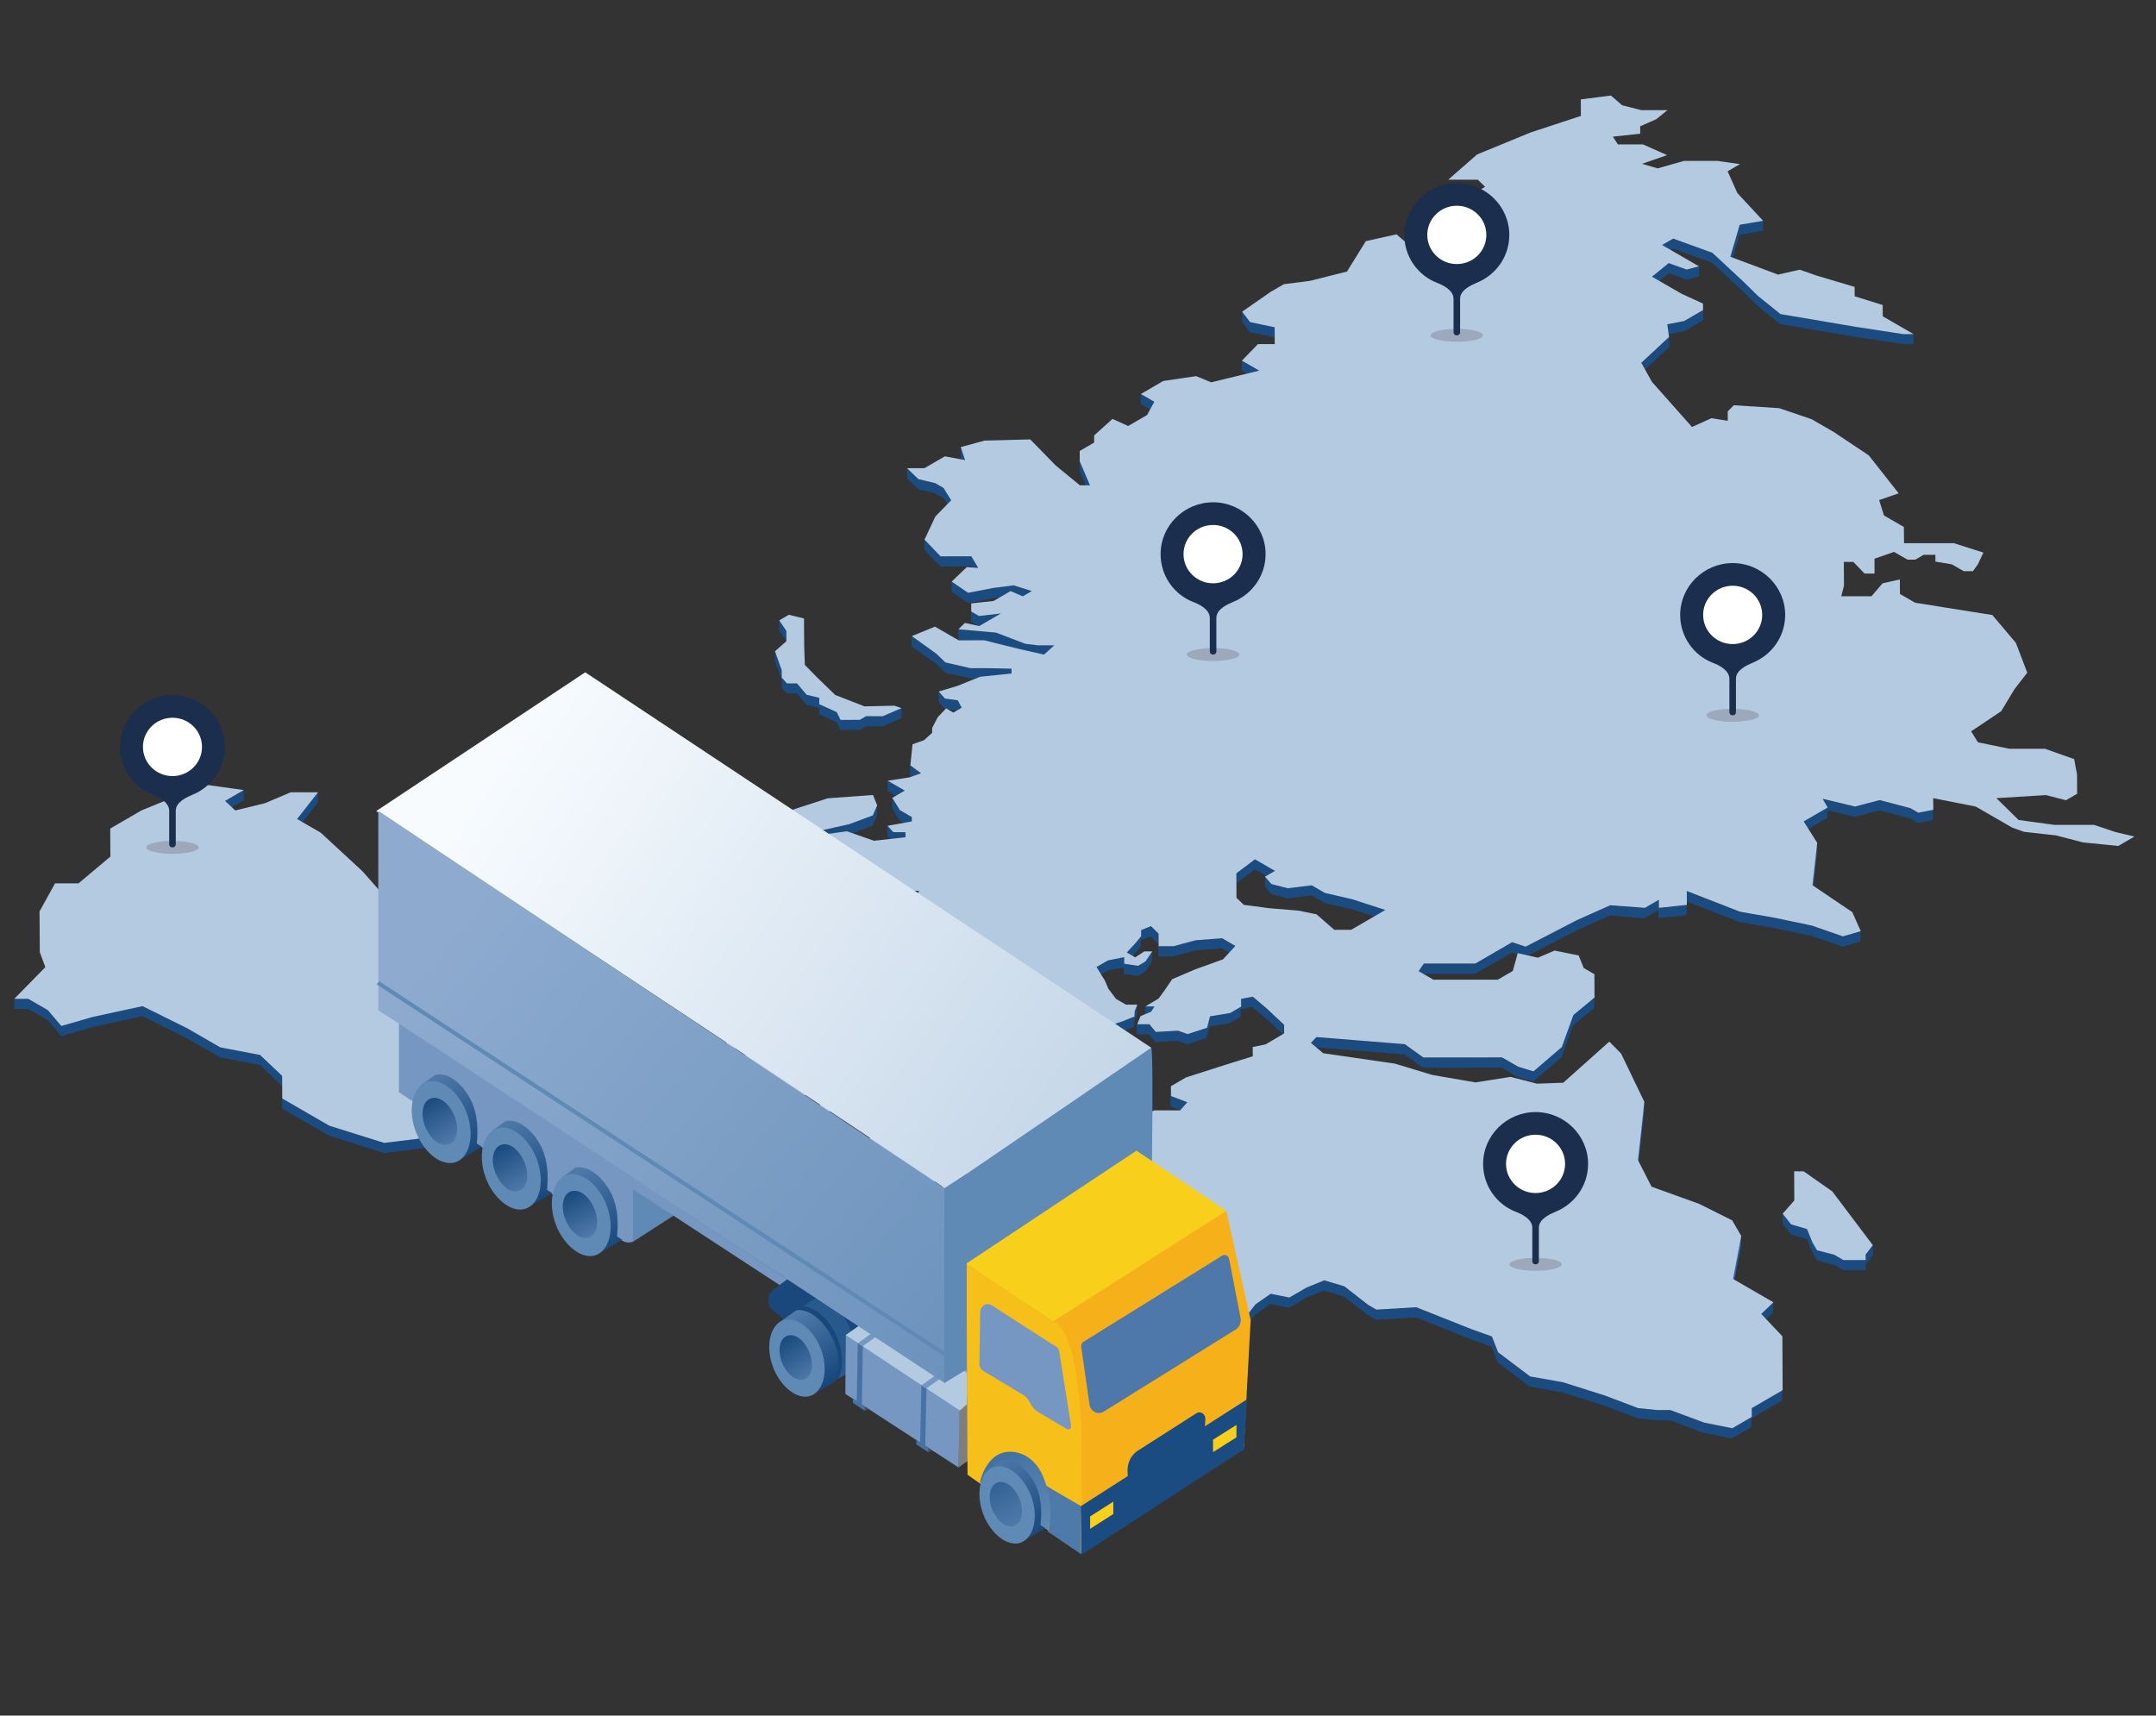 <?xml version="1.0" encoding="UTF-8"?> <!-- Generator: Adobe Illustrator 25.2.3, SVG Export Plug-In . SVG Version: 6.00 Build 0) --> <svg xmlns="http://www.w3.org/2000/svg" xmlns:xlink="http://www.w3.org/1999/xlink" id="Слой_1" x="0px" y="0px" viewBox="0 0 538.89 428.86" style="enable-background:new 0 0 538.89 428.86;" xml:space="preserve"><rect x="0" y="0" width="538.89" height="428.86" fill="#333333" stroke="none"/> <style type="text/css"> .st0{fill:#1B4C81;} .st1{fill:#2863AD;} .st2{fill:#B4CAE1;} .st3{fill:#A1B2CB;} .st4{fill:#DFEAF8;} .st5{fill:#CFDDF3;} .st6{fill:#FFFFFF;} .st7{fill:#F0F5F9;} .st8{fill:#2F4D9C;} .st9{fill:#B5CCE3;} .st10{opacity:0.75;fill:url(#SVGID_1_);} .st11{fill:#8EADD1;} .st12{fill:#DCE8F5;} .st13{opacity:0.2;fill:#628FCB;} .st14{fill:#628AB8;} .st15{fill:#FFBF3C;} .st16{fill:url(#SVGID_2_);} .st17{fill:url(#SVGID_3_);} .st18{fill:url(#SVGID_4_);} .st19{fill:url(#SVGID_5_);} .st20{fill:#517CAE;} .st21{fill:#9CA9BC;} .st22{fill:#1B2E4E;} .st23{fill:#EAEDF8;} .st24{fill:url(#SVGID_6_);} .st25{fill:url(#SVGID_7_);} .st26{fill:#608AB6;} .st27{fill:url(#SVGID_8_);} .st28{fill:url(#SVGID_9_);} .st29{fill:url(#SVGID_10_);} .st30{fill:url(#SVGID_11_);} .st31{fill:url(#SVGID_12_);} .st32{fill:url(#SVGID_13_);} .st33{fill:url(#SVGID_14_);} .st34{fill:url(#SVGID_15_);} .st35{fill:url(#SVGID_16_);} .st36{fill:url(#SVGID_17_);} .st37{fill:url(#SVGID_18_);} .st38{fill:url(#SVGID_19_);} .st39{fill:#F8D04A;} .st40{fill:#B8C9E1;} .st41{opacity:0.5;fill:#FFFFFF;} .st42{opacity:0.5;fill:#B8C9E1;} .st43{fill-rule:evenodd;clip-rule:evenodd;fill:#608AB6;} .st44{fill-rule:evenodd;clip-rule:evenodd;fill:#7697C1;} .st45{fill:url(#SVGID_20_);} .st46{fill-rule:evenodd;clip-rule:evenodd;fill:url(#SVGID_21_);} .st47{fill:url(#SVGID_22_);} .st48{fill-rule:evenodd;clip-rule:evenodd;fill:url(#SVGID_23_);} .st49{fill:url(#SVGID_24_);} .st50{fill-rule:evenodd;clip-rule:evenodd;fill:url(#SVGID_25_);} .st51{fill-rule:evenodd;clip-rule:evenodd;fill:#727272;} .st52{fill:none;stroke:#6F6F6E;stroke-width:0.134;stroke-miterlimit:10;} .st53{fill-rule:evenodd;clip-rule:evenodd;fill:#1A487D;} .st54{fill-rule:evenodd;clip-rule:evenodd;fill:#18477C;} .st55{fill:#27598D;} .st56{fill:url(#SVGID_26_);} .st57{fill-rule:evenodd;clip-rule:evenodd;fill:url(#SVGID_27_);} .st58{fill:#626262;} .st59{fill:#575757;} .st60{fill-rule:evenodd;clip-rule:evenodd;fill:#C4C4C3;} .st61{fill-rule:evenodd;clip-rule:evenodd;fill:#7E7E7E;} .st62{fill-rule:evenodd;clip-rule:evenodd;fill:#A3A2A2;} .st63{fill-rule:evenodd;clip-rule:evenodd;fill:#878888;} .st64{fill-rule:evenodd;clip-rule:evenodd;fill:#9A9999;} .st65{fill-rule:evenodd;clip-rule:evenodd;fill:#4673A4;} .st66{fill-rule:evenodd;clip-rule:evenodd;fill:#B4CAE1;} .st67{fill-rule:evenodd;clip-rule:evenodd;fill:#F6BF19;} .st68{fill-rule:evenodd;clip-rule:evenodd;fill:#F6B11A;} .st69{fill-rule:evenodd;clip-rule:evenodd;fill:#4D78A9;} .st70{fill-rule:evenodd;clip-rule:evenodd;fill:#1B4C81;} .st71{fill-rule:evenodd;clip-rule:evenodd;fill:#F8D01B;} .st72{fill-rule:evenodd;clip-rule:evenodd;fill:#4D7AA9;} .st73{fill-rule:evenodd;clip-rule:evenodd;fill:url(#SVGID_28_);} .st74{fill:url(#SVGID_29_);} .st75{fill-rule:evenodd;clip-rule:evenodd;fill:url(#SVGID_30_);} .st76{fill-rule:evenodd;clip-rule:evenodd;fill:#4F4E4D;} .st77{fill-rule:evenodd;clip-rule:evenodd;fill:url(#SVGID_31_);} .st78{fill-rule:evenodd;clip-rule:evenodd;fill:url(#SVGID_32_);} .st79{opacity:0.61;} .st80{fill:#114F9F;} .st81{fill:#6BA1D6;} .st82{opacity:0.4;fill:#FFFFFF;} .st83{fill:#E72779;} .st84{fill:#CB1149;} .st85{fill:url(#SVGID_33_);} .st86{fill-rule:evenodd;clip-rule:evenodd;fill:url(#SVGID_34_);} .st87{fill:url(#SVGID_35_);} .st88{fill-rule:evenodd;clip-rule:evenodd;fill:url(#SVGID_36_);} .st89{fill:url(#SVGID_37_);} .st90{fill-rule:evenodd;clip-rule:evenodd;fill:url(#SVGID_38_);} .st91{fill:url(#SVGID_39_);} .st92{fill-rule:evenodd;clip-rule:evenodd;fill:url(#SVGID_40_);} .st93{fill-rule:evenodd;clip-rule:evenodd;fill:url(#SVGID_41_);} .st94{fill:url(#SVGID_42_);} .st95{fill-rule:evenodd;clip-rule:evenodd;fill:url(#SVGID_43_);} .st96{fill-rule:evenodd;clip-rule:evenodd;fill:url(#SVGID_44_);} .st97{fill-rule:evenodd;clip-rule:evenodd;fill:url(#SVGID_45_);} </style> <g> <polygon class="st0" points="60.94,197.49 56.25,200.21 56.25,202.73 60.93,200.01 "></polygon> <polygon class="st0" points="79.49,198.06 74.26,204.74 74.26,207.25 79.48,200.57 "></polygon> <polygon class="st0" points="3.56,252.2 7.06,252.2 11.97,255.03 15.32,258.99 23.12,256.73 35.63,254.02 46.79,259.56 55.03,264.32 65,266.24 70.51,271.46 70.54,277.12 82.31,283.91 96.01,288.22 108.9,286.62 108.9,284.11 96.02,285.7 82.31,281.4 70.55,274.6 70.52,268.94 65.01,263.72 55.04,261.81 46.8,257.05 35.63,251.51 23.13,254.22 15.33,256.48 11.97,252.52 7.07,249.69 3.57,249.69 "></polygon> <polygon class="st2" points="11.33,241.76 3.57,249.69 7.07,249.69 11.97,252.52 15.33,256.48 23.13,254.22 35.63,251.51 46.8,257.05 55.04,261.81 65.01,263.72 70.52,268.94 70.55,274.6 82.31,281.4 96.02,285.7 108.9,284.11 103.39,274.83 100.99,267.35 107.42,262.03 106.99,254.34 118.05,242.44 107.69,240.52 102.1,230.81 90.56,217.75 80.14,208.13 74.26,204.74 79.49,198.06 72.65,198.06 66.22,200.78 58.8,202.59 56.25,200.21 60.94,197.49 51.14,196.13 35.34,202.59 27.55,207.12 27.59,214.13 19.62,220.82 13.76,220.81 9.88,227.84 9.95,238.03 "></polygon> <g> <polygon class="st0" points="359.52,57.05 356.3,55.18 356.29,57.7 359.52,59.56 "></polygon> <polygon class="st0" points="415.42,63.76 418.2,62.15 428.01,65.71 435.73,72.91 439.38,76.48 445,81.01 463.6,84.17 475.77,86.03 478.28,86.02 478.29,83.51 475.77,83.51 463.6,81.65 445.01,78.5 439.38,73.96 435.74,70.4 428.01,63.2 418.21,59.63 415.43,61.25 "></polygon> <polygon class="st0" points="432.49,64.17 432.48,66.68 434.82,58.67 440.67,57.7 440.68,55.18 434.83,56.16 "></polygon> <polygon class="st0" points="421.61,69.92 424.67,69.11 424.68,66.59 421.62,67.4 417.14,65.78 412.96,69.18 412.95,71.7 417.13,68.3 "></polygon> <polygon class="st0" points="425.72,80.03 425.73,77.52 420.99,80.27 416.79,81.08 416.79,83.6 420.98,82.78 "></polygon> <polygon class="st0" points="318.58,84.32 318.6,88.53 318.61,86.02 318.59,81.81 312.43,80.52 310.46,77.92 310.46,80.44 312.42,83.03 "></polygon> <polygon class="st0" points="410.28,93.23 417.22,86.75 417.23,84.24 410.29,90.71 "></polygon> <polygon class="st0" points="314.73,92.65 310.4,90.15 310.39,92.67 314.72,95.17 "></polygon> <polygon class="st0" points="288.51,100.43 285.15,98.49 285.14,101 288.5,102.94 "></polygon> <polygon class="st1" points="431.88,105.37 431.88,107.72 431.89,105.2 431.89,102.85 "></polygon> <polygon class="st1" points="273.48,110.62 273.47,108.84 273.46,111.36 273.47,113.14 "></polygon> <polygon class="st0" points="241.21,115.01 240.14,111.77 240.13,114.28 241.2,117.53 "></polygon> <polygon class="st0" points="233.73,123.29 235.83,124.5 237.74,127.58 237.75,125.06 235.83,121.98 233.74,120.77 229.56,119.79 226.71,117.04 226.7,119.55 229.55,122.31 "></polygon> <polygon class="st0" points="272.42,123.82 272.43,121.3 269.87,115.32 269.85,112.73 269.85,115.24 269.86,117.83 "></polygon> <polygon class="st0" points="231.07,134.9 231.06,137.42 235.07,141.6 242.76,141.59 244.49,144.51 244.49,142 242.77,139.08 235.08,139.08 "></polygon> <polygon class="st0" points="237.86,145.4 237.86,147.91 241.96,150.72 248.22,149.52 253.34,148.85 257.89,150.28 257.9,147.76 253.35,146.34 248.23,147 241.97,148.21 "></polygon> <polygon class="st0" points="242.73,153.36 242.73,155.4 244.69,156.53 250.15,155.88 250.16,153.37 244.69,154.01 242.74,152.88 242.74,150.84 "></polygon> <polygon class="st0" points="196.55,162.79 196.56,160.28 196.55,157.71 194.77,155.08 194.76,157.59 196.54,160.22 "></polygon> <polygon class="st0" points="248.95,158.16 239.54,157.33 239.54,159.85 248.94,160.67 256.27,163.47 259.4,163.86 263.47,163.86 263.48,161.34 259.41,161.34 256.27,160.96 "></polygon> <polygon class="st0" points="247.09,169.57 252.79,169.69 252.79,170.89 252.8,168.38 252.79,167.17 247.1,167.06 242.55,167.06 236.28,165.63 234.07,163.48 227.88,159.04 227.87,161.55 234.07,166 236.27,168.15 242.54,169.57 "></polygon> <polygon class="st0" points="195.4,171.9 196.69,173.35 199.2,173.35 201.61,176.19 204.76,176.94 204.78,178.55 209.14,180.54 210.09,182.47 214.9,182.46 216.46,181.55 220.62,181.56 225.34,179.52 225.34,177.01 220.63,179.04 216.47,179.03 214.9,179.95 210.09,179.96 209.14,178.02 204.78,176.03 204.77,174.43 201.62,173.68 199.21,170.84 196.7,170.84 195.4,169.39 195.39,167.52 193.71,162.8 193.7,165.31 195.39,170.03 "></polygon> <polygon class="st0" points="234.6,172.88 234.59,175.4 236.13,177.16 239.35,177.6 240.32,179.47 240.33,176.95 239.36,175.09 236.14,174.64 "></polygon> <polygon class="st1" points="232.95,185.74 232.96,183.22 232.95,182.01 232.94,184.52 "></polygon> <polygon class="st0" points="227.49,193.87 230.15,195.84 230.16,193.33 227.5,191.36 "></polygon> <polygon class="st0" points="221.83,195.2 221.82,197.72 222.97,198.38 226.1,200.19 226.11,197.67 222.97,195.86 "></polygon> <polygon class="st0" points="477.42,202.07 469.72,200.05 463.59,201.67 455.48,199.72 455.47,202.24 455.97,202.36 450.75,205.39 450.75,207.91 456.73,204.43 456.74,202.54 463.59,204.19 469.72,202.57 477.41,204.58 479.39,205.73 483.15,204.99 483.16,202.48 479.39,203.21 "></polygon> <polygon class="st0" points="222.98,199.49 222.97,202 224.89,205.09 227.85,206.79 227.85,207.88 227.86,205.37 227.85,204.28 224.9,202.57 "></polygon> <polygon class="st0" points="218.07,206.4 219.19,203.88 219.19,201.36 218.08,203.89 212.21,206.08 204.53,207.79 204.52,210.3 212.2,208.6 "></polygon> <polygon class="st0" points="221.79,208.98 223.22,210.58 226.25,210.58 226.26,211.85 226.27,209.33 226.26,208.07 223.23,208.06 221.8,206.47 "></polygon> <polygon class="st0" points="318.67,220.22 318.68,217.7 313.67,214.8 309.03,218.3 309.02,220.81 313.66,217.32 "></polygon> <polygon class="st1" points="452.95,221.33 452.94,223.85 454.13,213.25 454.14,210.74 "></polygon> <polygon class="st0" points="316.18,219.15 316.18,221.67 317.77,223.5 321.86,224.56 327.87,223.83 331.18,225.74 337.99,227.31 346.26,229.99 346.26,227.47 338,224.8 331.19,223.23 327.88,221.32 321.87,222.04 317.78,220.99 "></polygon> <polygon class="st0" points="175.02,228.28 178.45,230.97 182.56,235.43 183.15,239.72 183.16,237.2 182.57,232.91 178.46,228.46 175.02,225.76 174.99,221.09 173.46,217.13 173.45,219.65 174.98,223.61 "></polygon> <polygon class="st0" points="230.74,227.52 227.88,225.87 227.87,228.39 230.74,230.04 "></polygon> <polygon class="st0" points="215.85,232.95 219.25,230.98 220.94,227.79 226.34,225.2 229.66,225.21 229.67,222.69 226.34,222.68 220.94,225.27 219.25,228.46 215.86,230.43 213.19,230.43 207.88,228.34 203.5,225.82 202.34,222.52 200.8,219.61 197.11,219.61 194.55,222.19 194.55,224.71 197.1,222.12 200.79,222.12 202.33,225.03 203.49,228.33 207.87,230.86 213.18,232.95 "></polygon> <polygon class="st0" points="443.62,229.51 434.82,227.97 421.52,222.79 421.51,225.31 434.81,230.48 443.62,232.02 452.85,233.96 460.55,236.64 465.01,235.34 465.02,232.83 460.56,234.12 452.86,231.45 "></polygon> <polygon class="st0" points="199.78,228.94 199.79,226.43 198.88,231.81 198.87,234.32 "></polygon> <polygon class="st0" points="222.97,231.15 222.96,233.67 226.2,234.54 229.53,236.47 229.54,233.95 226.2,232.02 "></polygon> <polygon class="st0" points="285.13,236.57 285.14,235.04 287.6,234.05 289.49,235.92 289.51,239.06 293.23,239.06 298.8,237.57 305.36,237.07 308.68,238.99 308.69,236.48 305.37,234.56 298.81,235.05 293.23,236.54 289.52,236.54 289.5,233.4 287.6,231.53 285.15,232.52 285.14,234.06 283.74,235.77 281.56,238.13 281.55,240.65 283.73,238.28 "></polygon> <polygon class="st0" points="212.27,238.45 212.28,235.94 210.3,238.4 210.29,240.92 "></polygon> <polygon class="st0" points="229.1,242.46 231.67,244.93 231.68,242.41 229.1,239.95 226.61,237.2 224.81,235.49 224.81,238.01 226.6,239.72 "></polygon> <polygon class="st0" points="280.9,241.81 280.91,243.45 284.37,243.97 286.21,242.9 287.91,240.37 287.92,237.86 286.21,240.38 284.38,241.45 280.91,240.93 280.91,239.29 276.83,240.11 274,241.76 273.99,244.27 276.82,242.63 "></polygon> <polygon class="st0" points="368.67,243.44 373.12,240.85 377.86,238.1 381.22,239.23 394.02,232.6 402.38,228.87 411.06,229.52 414.54,227.5 414.54,229.52 421.53,228.78 421.54,226.27 414.54,227 414.54,224.98 411.07,227 402.38,226.36 394.03,230.08 381.22,236.71 377.87,235.58 373.13,238.33 368.67,240.92 355.8,240.92 354.5,242.83 354.49,245.34 355.8,243.44 "></polygon> <polygon class="st0" points="181.86,241.93 181.86,244.44 181.88,249.39 187.38,251.04 191.86,252.74 196.6,252.74 198.1,250.21 198.1,248.17 199.61,246.25 207.78,249 212.81,249.83 214.43,250.66 216.51,249.65 216.51,248.15 217.53,246.42 217.54,243.9 216.51,245.66 216.5,247.15 214.44,248.14 212.82,247.32 207.79,246.48 199.62,243.74 198.1,245.66 198.1,247.71 196.61,250.23 191.87,250.23 187.39,248.53 181.89,246.87 "></polygon> <polygon class="st1" points="222.61,250.06 222.61,248.03 222.6,250.54 222.6,252.58 "></polygon> <rect x="286.07" y="251.72" transform="matrix(2.605181e-03 -1 1 2.605181e-03 33.721 539.529)" class="st0" width="2.52" height="2.27"></rect> <polygon class="st0" points="284.2,251.16 283.54,252.75 283.46,254.13 280.43,255.34 278.24,256.05 278.24,257.1 278.06,258.58 274.94,258.08 274.93,260.59 278.06,261.09 278.25,259.45 278.25,258.56 280.42,257.86 283.46,256.64 283.53,255.27 284.19,253.68 "></polygon> <polygon class="st0" points="212.65,257.75 212.66,255.23 210.86,253.53 208.79,253.53 206.49,252.2 205.52,250.34 205.52,252.85 206.48,254.71 208.78,256.04 210.85,256.04 "></polygon> <polygon class="st0" points="320.84,258.73 320.86,260.87 320.87,258.36 320.85,256.21 316.67,252.26 313.03,249.18 310.1,249.73 310.09,251.67 307.37,253.25 302.34,254.08 301.6,256.93 296.76,258.52 294.32,257.66 288.79,257.98 287.18,256.05 284.13,256.05 284.13,258.57 287.17,258.57 288.78,260.49 294.31,260.17 296.76,261.04 301.59,259.45 302.33,256.59 307.36,255.77 310.11,254.17 310.12,252.24 313.02,251.7 316.66,254.78 "></polygon> <polygon class="st0" points="327.56,260.75 327.56,263.26 328.95,261.81 351.04,263.59 355.66,266.91 365.43,266.91 375.36,266.9 379.35,269.21 383.2,270.39 390.28,264.31 393.19,256.31 398.47,251.94 398.47,249.42 393.19,253.79 390.29,261.8 383.2,267.87 379.36,266.7 375.36,264.39 365.44,264.4 355.67,264.4 351.04,261.07 328.95,259.3 "></polygon> <polygon class="st0" points="248.29,261.66 243.75,263.25 243.74,265.76 248.28,264.17 256.07,264.94 265.45,262.91 268.17,264.92 265.77,265.61 265.76,268.13 268.43,267.36 268.43,265.12 268.79,265.38 275.05,266.04 278.95,266.21 281.45,267.65 285.7,267.03 285.7,264.51 281.45,265.14 278.96,263.69 275.06,263.53 268.8,262.87 265.46,260.39 256.07,262.42 "></polygon> <polygon class="st1" points="313.01,264.28 313.02,266.59 313.03,264.08 313.01,261.77 "></polygon> <polygon class="st0" points="210.73,264.74 207.69,261.77 207.68,264.28 210.73,267.25 "></polygon> <polygon class="st0" points="243.96,271.21 251.18,271.75 260.28,270.33 264.55,270.33 267.06,271.79 268.5,272.61 270.25,272.61 270.25,270.1 268.5,270.1 267.07,269.27 264.56,267.82 260.29,267.81 251.19,269.24 243.97,268.69 240.17,268.69 237.26,272.7 237.25,274.96 235.47,274.96 230.44,276.77 230.43,279.29 235.46,277.48 237.83,277.48 237.84,274.96 237.44,274.96 240.16,271.21 "></polygon> <polygon class="st0" points="209.53,274.23 209.53,271.71 208.67,268.47 208.66,270.99 "></polygon> <polygon class="st0" points="180.46,272.24 179.13,270.37 179.12,272.88 180.45,274.76 "></polygon> <polygon class="st0" points="292.57,271.55 292.56,274.07 292.57,276.53 296.66,278.09 296.67,275.57 292.58,274.02 "></polygon> <polygon class="st1" points="207.19,277.59 207.2,275.07 207.18,273.53 207.17,276.05 "></polygon> <polygon class="st0" points="178.46,275.91 180.31,277.84 182.14,277.84 183,280.06 186.12,280.11 189.33,275.6 189.33,273.09 186.13,277.6 183,277.55 182.15,275.33 180.31,275.33 178.47,273.39 "></polygon> <polygon class="st0" points="196.27,277.53 197.7,278.47 200.92,276.6 203.75,273.84 207.14,270.65 207.14,268.14 203.76,271.33 200.93,274.08 197.71,275.95 197.39,275.75 197.4,273.47 196.82,272.05 193.7,272.87 192.08,270.76 192.72,270.99 192.73,268.47 189.17,267.18 184.27,267.65 182.01,267.65 176.96,265.4 174.75,261.82 174.74,264.34 176.95,267.92 182,270.16 184.26,270.16 189.16,269.69 191.59,270.58 191.59,272.63 193.69,275.39 196.82,274.57 197.26,275.66 196.28,275.02 "></polygon> <polygon class="st0" points="209.84,280 215.55,280 219.07,282.04 221.07,284.84 221.08,282.32 219.08,279.52 215.56,277.49 209.85,277.49 205.4,278.09 203.4,276.94 203.39,279.45 205.39,280.6 "></polygon> <polygon class="st0" points="235.3,280.79 232.75,282.27 232.4,287.1 232.39,289.62 232.74,284.79 235.29,283.3 "></polygon> <polygon class="st1" points="410.9,277.99 410.91,275.48 409.32,290.05 409.32,292.56 "></polygon> <polygon class="st0" points="234.33,296.05 237.17,295.01 237.33,289.63 237.34,287.11 237.18,292.49 234.33,293.54 234.33,294.7 231.33,297.44 227.54,296.47 222.72,299.27 217.84,297.66 216.41,295.19 209.08,290.96 209.07,289.3 209.06,291.82 209.07,293.47 216.4,297.71 217.83,300.18 222.71,301.79 227.53,298.99 231.32,299.96 232.46,298.92 232.45,300.72 235.59,303.64 235.6,301.13 232.84,298.56 234.33,297.21 "></polygon> <polygon class="st1" points="448.48,302.6 448.49,300.08 448.45,292.8 448.44,295.31 "></polygon> <polygon class="st0" points="466.32,314.98 460.74,314.98 458.42,313.63 454.16,312.54 453.03,310.6 451.65,307.22 447.69,306.07 445.57,303.4 445.57,305.92 447.68,308.59 451.65,309.74 453.02,313.12 454.15,315.06 458.41,316.15 460.73,317.49 466.31,317.49 466.31,316.11 468.11,313.77 468.11,311.26 466.32,313.6 "></polygon> <polygon class="st1" points="433.08,322.26 435.12,311.5 435.13,308.99 433.09,319.75 "></polygon> <polygon class="st0" points="443.17,328.09 443.18,325.57 440.13,328.49 440.12,331 "></polygon> <polygon class="st0" points="437.75,354.24 432.9,357.05 425.89,355.65 417.42,352.52 414.19,352.52 409.35,352.02 401.09,348.89 390.52,345.54 382.37,344.11 374.36,338.06 372.82,334.11 367.87,332.35 353.89,326.8 343.94,327.4 341.84,326.18 335.93,321.57 330.9,320.08 326.45,321.9 322.19,324.38 317.54,323.44 313.74,326.08 309.6,331.35 307.04,331.96 301.94,334.92 298.53,338.22 291.34,340.1 280.05,341.36 273.03,339.6 262.39,340.37 254.88,337.46 252.11,333.45 244.69,329.81 242.61,329.81 238.37,319.31 238.35,315.52 238.32,310.03 233.55,305.85 233.55,308.37 238.31,312.55 238.34,318.04 238.36,321.83 242.61,332.33 244.68,332.33 252.11,335.96 254.87,339.97 262.39,342.88 273.02,342.12 280.04,343.87 291.33,342.62 298.52,340.74 301.94,337.44 307.04,334.48 309.59,333.87 313.73,328.6 317.53,325.95 322.18,326.89 326.45,324.41 330.89,322.6 335.92,324.09 341.83,328.7 343.94,329.91 353.88,329.31 367.86,334.86 372.81,336.62 374.36,340.57 382.36,346.62 390.51,348.05 401.09,351.4 409.34,354.54 414.18,355.03 417.41,355.03 425.88,358.17 432.89,359.57 437.76,356.74 437.77,354.54 445.47,350.06 445.48,347.55 437.75,352.04 "></polygon> <polygon class="st2" points="195.39,167.52 195.4,169.39 196.7,170.84 199.21,170.84 201.62,173.68 204.77,174.43 204.78,176.03 209.14,178.02 210.09,179.96 214.9,179.95 216.47,179.03 220.63,179.04 225.34,177.01 223.58,176.41 216.08,176.57 208.76,173.73 204.19,169.29 201.17,166.21 201.01,161.67 200.97,157.06 200.96,154.6 197.17,153.68 194.77,155.08 196.55,157.71 196.56,160.28 193.71,162.8 "></polygon> <polygon class="st2" points="197.71,275.95 200.93,274.08 203.76,271.33 207.14,268.14 204.86,266.82 203.05,265.12 200.49,265.12 199.5,265.7 191.66,263.69 187.43,263.05 184.64,264.68 183.67,262.05 181.87,260.45 178.93,262.16 177.4,260.28 174.75,261.82 176.96,265.4 182.01,267.65 184.27,267.65 189.17,267.18 192.73,268.47 191.59,270.12 193.7,272.87 196.82,272.05 197.4,273.47 196.28,275.02 "></polygon> <polygon class="st2" points="180.31,275.33 182.15,275.33 183,277.55 186.13,277.6 189.33,273.09 184.21,270.78 184.2,269.3 180.97,269.3 179.13,270.37 180.46,272.24 178.47,273.39 "></polygon> <polygon class="st2" points="450.83,292.81 448.45,292.8 448.49,300.08 445.57,303.4 447.69,306.07 451.65,307.22 453.03,310.6 454.16,312.54 458.42,313.63 460.74,314.98 466.32,314.98 466.32,313.6 468.11,311.26 457.98,297.82 "></polygon> <path class="st2" d="M520.64,210.58l8.81,0.89l4.04-2.35l-4.77-1.14l-5.31-1.78h-9.91l-8.95-1.22l-5.55-5.46l12.37-0.77l5.02,1.29 l2.79-1.62l-0.03-4.85l-0.72-3.81l-7.28-2.59h-8.94l-7.83-1.61l-1.7-2.75l7.51-5.02l3.33-5.51l3.19-4.13l-2.84-7.44l-5.89-6.97 l-11.2-1.78l-8.11-1.3l-3.78-2.18l-0.03-3.64l-4.32,0.98l-2.77,3.23h-7.54l0.67-2.68l-0.04-5.91l2.38,0.01l2.8,2.91h2.5 l-0.01-3.72l4.89-1.7l3.36,1.94h1.94l2.09-1.21h2.94l0.01,1.7l4.12,0.69l2.95,1.7h2.31l1.24-1.74l1.37-2.91l-7.4-2.35h-12.44 l-0.04-4.05l-4.97-2.87l-1.21-3.85l4.88-1.69l-7.45-9.47l-8.72-5.83l-5.61-3.24l-8.1-2.75l-11.33-0.73l-1.51,1.54l0,2.35 l-4.06-0.65l-4.88,2.19l-9.99-11.25l-2.68-4.78l6.94-6.47l-0.44-3.16l4.2-0.81l4.74-2.75l-0.02-1.62l-5.3-2.43l-7.44-4.29 l4.18-3.4l4.48,1.62l3.07-0.81L420.2,64l-4.77-2.75l2.78-1.61l9.81,3.56l7.73,7.2l3.64,3.57l5.63,4.54l18.59,3.15l12.17,1.87 l2.52-0.01l-7.71-4.45l-0.02-2.82l-7-2.19l-0.01-2.34l-9.52-2.84l-4.2-1.46l-5.43,1.22l-11.91-4.45l2.34-8.01l5.85-0.98 l-6.45-6.96l-2.42-5.42l3.07-1.79l-5.61-0.81l-8.39,0.01l-6.56,1.86l-3.91-1.14l6.27-2.17l-6.03-2.68h-6.27l-1.26-1.94l6.84-0.73 l-0.01-1.86l4.04-1.78l2.79-2.26l-6.57,0l-4.77-1.22l-2.8-2.43l-7.53,0.97l0.01,1.95l0.01,2.18l-12.56,4.13l-13.38,5.5l-7.22,6.31 l7.4,0l1.83,1.78l-4.04,2.35l-6.15-0.01l-4.72,6.15l3.23,1.86l-3.62,2.1l-4.6,1.37l-2.26-1.94l-7.66,1.7l-4.71,7.6l-9.35,2.35 l-6.43,0.81l-3.34,1.94l-7.09,4.94l1.97,2.6l6.16,1.29l0.02,4.21l-4.2,0l-4.01,4.13l4.33,2.5l-11.99,2.92l-3.78-1.55l-8.23,1.22 l-5.58,3.25l3.36,1.94l-1.8,3.31l-4.74,2.75l-3.91-1.78l-4.59,4.13l0.01,1.78l-3.62,2.11l0.01,2.59l2.56,5.99h-2.53l-6.02-4.94 l-6.38-6.53l-11.43,0.3l-5.94,1.62l1.07,3.25l-5.04-0.94l-5.1,2.96h-4.36l2.85,2.75l4.18,0.98l2.09,1.21l1.92,3.08l-3.96,4.07 l-2.71,5.77l4.01,4.18l7.69-0.01l1.73,2.92l-2.86-0.22l-3.78,3.62l4.11,2.81l6.26-1.21l5.12-0.66l4.55,1.43l-2.27,1.32l-3.03-1.32 l-4.27,2.48l-5.58,0.6l0,2.03l1.96,1.13l5.46-0.64l-2.19,1.27l-3.21,1.87l-3.61-0.77l-1.61,1.59l9.4,0.83l7.33,2.8l3.14,0.38h4.07 l-2.54,2.31l-5.89-1.32l-9.03-2.25l-6.45-0.01l-5.9-3.41l-5.78,2.37l6.19,4.45l2.2,2.14l6.27,1.43h4.55l5.7,0.12l0.01,1.2 l-7.88,0.83l-5.57,2.25l-4.75,1.43l1.55,1.76l3.22,0.44l0.97,1.86l-2.08,1.21l-1.81-1.05l-2.09,2.2l-1.4,2.69l0.01,1.22 l-2.08,1.86l-2.83,0.99l-0.55,5.28l2.67,1.97l-2.93,1.04l-5.41,0.83l1.15,0.66l3.13,1.81l-3.13,1.82l1.92,3.08l2.96,1.71 l0.01,1.09l-6.07,1.1l1.44,1.59l3.03,0.01l0.01,1.26l-7.87,0.88l-6.74-2.37l-5.69,0.77l-1.43-0.83l7.68-1.71l5.87-2.19l1.12-2.53 l-1.05-2.58l-11.29,0.82l-8.14,2.64l-6.62,2.42l-5.59,1.7l-2.96-1.71l-5.48,4.52l-4.6,7.96l1.53,3.96l0.04,4.67l3.44,2.7l4.1,4.45 l0.59,4.29l-1.29,4.73l0.03,4.94l5.5,1.65l4.48,1.7h4.74l1.49-2.53v-2.04l1.51-1.93l8.17,2.75l5.03,0.83l1.62,0.83l2.08-1 l-0.01-1.48l1.03-1.75l-3.71-3.46l-3.52-2.03l1.98-2.46l-3.7-0.51l-4.19,0.01l-5.51-3.63l0.91-5.38l-1.52-2.09l-3.71-2.14 l2.56-2.58h3.69l1.54,2.91l1.16,3.3l4.38,2.53l5.32,2.09l2.66,0l3.4-1.97l1.69-3.19l5.4-2.59l3.32,0.01l-1.78,3.18l2.86,1.65 l-1.52,0.88l-3.51-0.01l-2.75,2.75l3.24,0.87l3.34,1.93l-1.23,1.04l-3.5,0.5l1.8,1.71l2.49,2.75l2.57,2.46l-3.32,1.93l-2.76-0.49 l-1.31,2.75l-1.69,1.44l0,2.03h-3.12l-3.59,2.53h-5.41l-1.68-0.97l-1.29-2.44l-1.98,1.15l0.97,1.86l2.29,1.33h2.07l1.8,1.71 l-3.28,2.8l-1.69,3.74l3.05,2.97l-2.07,3.73l0.87,3.24l-2.36,1.82l0.02,1.54l-3.8,1.86l2,1.15l4.45-0.6h5.71l3.53,2.03l1.99,2.8 l-6.14,3.57l-5.87,3.41l0.01,1.65l7.33,4.24l1.43,2.47l4.88,1.6l4.82-2.8l3.79,0.97l3.01-2.75l-0.01-1.15l2.85-1.04l0.16-5.38 l-4.94-0.01l0.35-4.83l2.55-1.48l-4.86-4.02l5.03-1.81h2.37l-0.58-2.26l2.91-4.01h3.79l7.22,0.55l9.11-1.43l4.27,0.01l2.51,1.45 l1.43,0.83h1.75l-1.99-2.61l-2.48-0.65l-0.01-1.22l2.66-0.76l-1.34-0.77l-6.35,1.48l-6.35,0.5h-6.65l-3.99-0.76l-0.01-2.04 l4.54-1.59l7.79,0.76l9.39-2.03l3.34,2.47l6.26,0.66l3.89,0.16l2.5,1.44l4.25-0.63l-0.56-1.52l-3.45-0.34l-0.01-1.15l-2.05-1.18 l-3.64-0.3l-1.06-1.93l3.13,0.5l0.19-1.65l-0.02-0.88l2.19-0.71l3.04-1.22l0.07-1.37l0.66-1.59h-2.85l-2.47-1.43l-1.92-2.54 l-0.86-2.03l-2.11-3.41l2.83-1.64l4.08-0.82l0.01,1.64l3.46,0.52l1.84-1.07l1.71-2.53h-1.99l-2.28,1.48l-2.09-1.21l2.18-2.36 l1.4-1.71l0-1.53l2.46-0.99l1.9,1.87l0.02,3.14h3.72l5.58-1.49l6.56-0.49l3.32,1.92l-3.1,3.35l-7.01,2.53l-5.68,2.43l-1.88,2.75 l-1.51,2.08l-3.3,1.98l2.27,0.01l-0.85,1.31l-2.64,1.1l-0.84,2.03h3.04l1.61,1.93l5.53-0.32l2.44,0.86l4.84-1.59l0.74-2.85 l5.03-0.83l2.75-1.6l-0.02-1.93l2.93-0.55l3.64,3.08l4.18,3.95l0.02,2.14l-4.64,2.75l-3.21,0.66l0.01,2.31l-7.39,2.31l-9.29,2.97 l-3.78,2.2l0.01,2.46l4.09,1.55l-1.79,2.03h-6.46l-4.82,2.14l-3.13-0.61l-5.96,2.48l-7.12,0.93l-0.86-2.25l-5.05-1.92l-5.3,3.08 l-12.1,8.13l-1.39,4.02l-5.87,3.19h-2.96l-1.41,1.43l3.14,2.92l-2.05,4.72l4.76,4.18l0.03,5.49l0.02,3.79l4.25,10.51h2.07 l7.42,3.63l2.77,4.01l7.52,2.91l10.63-0.76l7.02,1.75l11.29-1.26l7.19-1.88l3.41-3.3l5.1-2.96l2.55-0.61l4.14-5.27l3.8-2.64 l4.65,0.94l4.27-2.48l4.45-1.82l5.03,1.49l5.91,4.61l2.11,1.22l9.94-0.6l13.98,5.55l4.95,1.76l1.54,3.95l8.01,6.05l8.15,1.43 l10.57,3.35l8.26,3.13l4.84,0.49h3.23l8.47,3.14l7.01,1.4l4.87-2.83l-0.01-2.19l7.73-4.49l-0.07-13.48l-5.28-5.58l3.05-2.91 l-10.09-5.83l2.04-10.76l-2.26-3.89l-8.26-4.13l-11.9-4.29l-3.39-6.64l1.59-14.57l-5.8-12.06l-2.95-3l-11.52,10.28l-6.58,0.24 l-6.58-1.7l-8.78,1.38l-10.77-1.86l-9.39-2.84l-17.89-2.59l-3.09-2.59l1.39-1.45l22.09,1.78l4.62,3.32h9.77l9.92-0.01l4,2.31 l3.84,1.18l7.09-6.08l2.9-8.01l5.28-4.37l-0.03-5.83l-2.66-1.54l-1.28-3.15l-6.01-1.22l-4.19,1.78l-5.03-1.13l-1.23,4.45 l-3.76,2.18h-16.07l-3.71-2.14l1.31-1.9h12.87l4.46-2.59l4.74-2.75l3.36,1.13l12.8-6.63l8.35-3.73l8.69,0.65l3.47-2.02l0,2.02 l7-0.73l-0.02-3.48l13.3,5.18l8.8,1.54l9.23,1.94l7.7,2.68l4.46-1.3l-2.13-4.77l-9.95-6.72l1.19-10.6l-3.38-5.34l5.99-3.48 l-1.26-2.19l8.11,1.95l6.13-1.62l7.7,2.02l1.97,1.14l3.76-0.73l-0.03-2.91l10.63,2.1l9.12,5.26l2.93,1.05l7.97,0.89L520.64,210.58 z M339.93,231.15l-2.19,1.27l-4.24,0.01l-4.44-3.88l-4.55-0.92l-7.14-0.59l-6.48-0.85l-1.83-1.77l-0.01-2.04l-0.02-4.07l4.64-3.5 l5.01,2.89l-2.5,1.45l1.6,1.84l4.08,1.05l6.01-0.73l3.31,1.91l6.81,1.57l8.27,2.68L339.93,231.15z"></path> </g> <polygon class="st80" points="146.03,228.48 146.04,230 149.77,230.63 154.3,228.69 158.86,226.88 160.27,221.47 154.14,219.31 150.43,222.3 148.82,223.23 149.36,225.84 147.94,226.67 145.29,225.14 142.19,226.25 143.28,228.41 "></polygon> <polygon class="st80" points="214.63,237.68 217.55,235.99 220.12,233.49 223.19,230.6 221.12,229.4 219.48,227.86 217.16,227.86 216.25,228.38 209.15,226.56 205.31,225.99 202.78,227.46 201.9,225.07 200.27,223.62 197.6,225.17 196.21,223.47 193.8,224.87 195.81,228.11 200.39,230.15 202.44,230.15 206.89,229.73 210.12,230.9 209.08,232.39 210.99,234.89 213.83,234.15 214.35,235.43 213.33,236.83 "></polygon> <polygon class="st80" points="198.85,237.12 200.52,237.12 201.3,239.13 204.13,239.18 207.04,235.09 202.39,233 202.38,231.65 199.45,231.65 197.78,232.62 198.99,234.32 197.19,235.36 "></polygon> <polygon class="st80" points="128.6,286.99 126.76,285.93 124.19,283.69 123.04,284.36 123.62,286.56 124.97,292.39 127.53,292.44 131.46,289.73 133.22,290.41 137.14,289.13 135.89,287.41 131.58,285.84 "></polygon> <polygon class="st81" points="146.03,223.04 146.04,224.56 149.77,225.19 154.3,223.26 158.86,221.44 160.27,216.03 154.14,213.87 150.43,216.86 148.82,217.79 149.36,220.4 147.94,221.23 145.29,219.7 142.19,220.82 143.28,222.97 "></polygon> <polygon class="st81" points="214.63,232.24 217.55,230.55 220.12,228.05 223.19,225.16 221.12,223.96 219.48,222.42 217.16,222.42 216.25,222.94 209.15,221.12 205.31,220.55 202.78,222.02 201.9,219.63 200.27,218.18 197.6,219.73 196.21,218.03 193.8,219.43 195.81,222.67 200.39,224.71 202.44,224.71 206.89,224.29 210.12,225.46 209.08,226.95 210.99,229.45 213.83,228.71 214.35,229.99 213.33,231.39 "></polygon> <polygon class="st81" points="198.85,231.68 200.52,231.68 201.3,233.69 204.13,233.74 207.04,229.65 202.39,227.56 202.38,226.21 199.45,226.21 197.78,227.18 198.99,228.88 197.19,229.92 "></polygon> <polygon class="st81" points="128.6,281.55 126.76,280.49 124.19,278.25 123.04,278.92 123.62,281.12 124.97,286.95 127.53,287 131.46,284.29 133.22,284.97 137.14,283.7 135.89,281.97 131.58,280.4 "></polygon> <g> <g> <path class="st6" d="M145.59,254.28c-3.04-1.75-7.97-1.75-11,0c-3.04,1.75-3.04,4.6,0,6.35c3.04,1.75,7.97,1.75,11.01,0 C148.63,258.88,148.63,256.04,145.59,254.28z"></path> <path class="st41" d="M148.56,252.57c-4.67-2.69-12.27-2.69-16.93,0c-4.67,2.7-4.67,7.08,0,9.78c4.67,2.69,12.26,2.69,16.93,0 C153.22,259.65,153.23,255.27,148.56,252.57z M132.63,261.76c-4.11-2.37-4.11-6.24,0-8.61c4.11-2.38,10.8-2.38,14.92,0 c4.11,2.37,4.11,6.23,0,8.61C143.44,264.14,136.74,264.14,132.63,261.76z"></path> <path class="st82" d="M151.11,251.1c-6.07-3.51-15.96-3.51-22.03,0c-6.08,3.51-6.08,9.21,0,12.72c6.07,3.51,15.96,3.51,22.03,0 C157.18,260.31,157.18,254.61,151.11,251.1z M129.58,263.53c-5.8-3.35-5.8-8.79,0-12.14c5.8-3.35,15.23-3.35,21.02,0 c5.8,3.35,5.8,8.79,0,12.14C144.8,266.88,135.38,266.88,129.58,263.53z"></path> </g> <g> <path class="st83" d="M139.14,225.59c2.28-1.31,4.36-1.58,5.99-0.96l2.17,1.17c-1.66-0.76-3.85-0.53-6.25,0.85 c-5.18,2.99-9.38,10.27-9.38,16.25c0,2.55,1.04,4.07,2.04,5.56c1.5,2.26,7.34,10.52,7.34,10.52c-0.16,0.42-1.9-1.05-1.9-1.05 s-5.84-8.26-7.34-10.52c-0.99-1.49-2.04-3.01-2.04-5.56C129.76,235.86,133.96,228.58,139.14,225.59z"></path> <path class="st84" d="M141.04,226.65c-5.18,2.99-9.38,10.27-9.38,16.25c0,2.55,1.04,4.07,2.04,5.56 c1.5,2.26,7.34,10.52,7.34,10.52s6.02-15.34,7.38-19.07c0.95-2.61,2-5.32,2-7.84C150.42,226.08,146.22,223.66,141.04,226.65z M141.04,243.74c-3.07,1.77-5.55,0.34-5.55-3.2c0-3.54,2.48-7.85,5.55-9.62c3.07-1.77,5.55-0.34,5.55,3.2 C146.59,237.67,144.11,241.98,141.04,243.74z"></path> <path class="st83" d="M144.84,230.47c0.57,0.68,0.9,1.69,0.9,2.98c0,3.54-2.48,7.85-5.55,9.61c-1.47,0.85-2.81,0.96-3.8,0.46 c0.99,1.18,2.7,1.35,4.65,0.23c3.07-1.77,5.55-6.07,5.55-9.62C146.59,232.29,145.92,231.02,144.84,230.47z"></path> </g> </g> <g> <path class="st43" d="M158.11,310.48l13.8-8.91l-0.06-16.4l-13.93,7.99L158.11,310.48z"></path> <path class="st44" d="M99.71,273.03l55.79,37.08c0.64,0.43,1.4,0.58,2.1,0.43l0.57-0.11c0.13,0.11,0-16.16,0-16.16l-58.46-38.54 V273.03z"></path> <linearGradient id="SVGID_1_" gradientUnits="userSpaceOnUse" x1="-10.687" y1="-533.933" x2="-22.138" y2="-513.75" gradientTransform="matrix(1 0 0 -1 129.609 -245.353)"> <stop offset="0" style="stop-color:#16467B"></stop> <stop offset="1" style="stop-color:#517CAC"></stop> </linearGradient> <path style="fill:url(#SVGID_1_);" d="M117.84,275.32c-2.16-4.52-5.92-7.37-9.03-6.67l-3.37,2.47l1.46,2.4 c-0.32,2.44,0.32,5.22,1.59,8c1.27,2.78,3.12,4.86,5.34,5.91c0,0-0.19,2.59,0.51,2.89c0,0.01,6.11-3.65,6.11-3.65l-1.27-0.81 C119.49,282.37,119.43,278.8,117.84,275.32z"></path> <path class="st43" d="M105.69,270.93c3.12-2.09,7.89,0.69,10.37,5.9c2.54,5.22,1.91,11.13-1.21,13.21 c-3.18,2.09-7.89-0.69-10.37-5.9C101.94,278.94,102.57,273.02,105.69,270.93z"></path> <linearGradient id="SVGID_2_" gradientUnits="userSpaceOnUse" x1="-16.261" y1="-531.247" x2="-23.45" y2="-519.441" gradientTransform="matrix(1 0 0 -1 129.609 -245.353)"> <stop offset="0" style="stop-color:#517CAC"></stop> <stop offset="1" style="stop-color:#16467B"></stop> </linearGradient> <path style="fill-rule:evenodd;clip-rule:evenodd;fill:url(#SVGID_2_);" d="M107.28,274.76c1.84-1.04,4.39,0.35,5.98,3.47 c1.53,3.13,1.27,6.6-0.64,7.65c-1.91,1.04-4.39-0.35-5.98-3.47C105.05,279.27,105.37,275.8,107.28,274.76z"></path> <linearGradient id="SVGID_3_" gradientUnits="userSpaceOnUse" x1="5.668" y1="-545.867" x2="-3.619" y2="-524.481" gradientTransform="matrix(1 0 0 -1 129.609 -245.353)"> <stop offset="0" style="stop-color:#16467B"></stop> <stop offset="1" style="stop-color:#517CAC"></stop> </linearGradient> <path class="st17" d="M135.4,286.92c-2.16-4.52-5.92-7.37-9.1-6.67l-3.37,2.47l1.53,2.4c-0.32,2.43,0.32,5.21,1.59,7.99 c1.21,2.78,3.12,4.86,5.34,5.91c0,0-0.19,2.59,0.44,2.89c0.06,0.01,6.17-3.66,6.17-3.66l-1.27-0.81 C137.05,293.98,136.99,290.4,135.4,286.92z"></path> <path class="st43" d="M123.25,282.55c3.12-2.09,7.82,0.69,10.37,5.9c2.48,5.22,1.91,11.13-1.27,13.22 c-3.12,2.09-7.82-0.69-10.37-5.9C119.49,290.54,120.07,284.64,123.25,282.55z"></path> <linearGradient id="SVGID_4_" gradientUnits="userSpaceOnUse" x1="1.283" y1="-543.137" x2="-5.587" y2="-531.331" gradientTransform="matrix(1 0 0 -1 129.609 -245.353)"> <stop offset="0" style="stop-color:#517CAC"></stop> <stop offset="1" style="stop-color:#16467B"></stop> </linearGradient> <path style="fill-rule:evenodd;clip-rule:evenodd;fill:url(#SVGID_4_);" d="M124.84,286.37c1.84-1.04,4.39,0.35,5.92,3.47 c1.59,3.13,1.27,6.61-0.57,7.65c-1.91,1.04-4.39-0.35-5.98-3.47C122.61,290.89,122.93,287.41,124.84,286.37z"></path> <linearGradient id="SVGID_5_" gradientUnits="userSpaceOnUse" x1="23.747" y1="-556.946" x2="13.505" y2="-537.239" gradientTransform="matrix(1 0 0 -1 129.609 -245.353)"> <stop offset="0" style="stop-color:#184A7C"></stop> <stop offset="1" style="stop-color:#517CAC"></stop> </linearGradient> <path class="st19" d="M152.89,298.57c-2.23-4.52-5.92-7.37-9.1-6.67l-3.37,2.47l1.53,2.4c-0.32,2.43,0.32,5.22,1.59,8 c1.21,2.77,3.12,4.86,5.28,5.9c0,0-0.13,2.59,0.51,2.89c0,0.01,6.11-3.65,6.17-3.65l-1.27-0.81 C154.54,305.61,154.48,302.05,152.89,298.57z"></path> <path class="st43" d="M140.74,294.18c3.12-2.09,7.82,0.69,10.37,5.9c2.48,5.22,1.84,11.13-1.27,13.21 c-3.12,2.09-7.82-0.69-10.37-5.9C136.99,302.19,137.56,296.28,140.74,294.18z"></path> <linearGradient id="SVGID_6_" gradientUnits="userSpaceOnUse" x1="18.392" y1="-554.717" x2="12.222" y2="-542.911" gradientTransform="matrix(1 0 0 -1 129.609 -245.353)"> <stop offset="0" style="stop-color:#517CAC"></stop> <stop offset="1" style="stop-color:#16467B"></stop> </linearGradient> <path style="fill-rule:evenodd;clip-rule:evenodd;fill:url(#SVGID_6_);" d="M142.27,298.01c1.91-1.04,4.45,0.34,5.98,3.47 c1.59,3.13,1.27,6.6-0.57,7.65c-1.91,1.04-4.45-0.35-5.98-3.47C140.1,302.53,140.42,299.05,142.27,298.01z"></path> <path class="st43" d="M236.41,346.31l51.21-34.25c0,0,0.89-49.27,0.13-50.18c-0.25-0.28-51.72,34.57-51.72,34.57L236.41,346.31z"></path> <path class="st44" d="M158.23,294.27l78.18,51.74l-0.06,2.33l-78.12-51.05V294.27z"></path> <path class="st51" d="M236.41,346.17l51.21-34.17v2.51l-51.21,33.99V346.17z"></path> <path class="st52" d="M287.94,304.72l-51.72,34.13"></path> <path class="st53" d="M200.54,317.73l18,11.76l-1.14,16.3l-17.37-11.13l-2.93-3.64c-0.19-0.22-3.12-2.88-3.69-3.29 c-0.06-0.01-0.06-0.02-0.06-0.03c-1.78-1.27-1.72-3.97,0-5.32c2.23-1.76,6.11-4.68,7.06-4.73L200.54,317.73z"></path> <path class="st54" d="M200.47,326.96c1.91-2.39,5.79-0.34,8.46,4.31c2.67,4.65,3.24,10.36,1.27,12.75 c-1.91,2.39-5.79,0.33-8.46-4.32C199.07,335.05,198.56,329.34,200.47,326.96z"></path> <path class="st55" d="M212.3,331.73c-1.97-4.31-5.98-7.65-8.91-7.02l-2.73,1.88c2.86-0.08,6.42,3.08,8.27,7.09 c3.05,6.49,0.64,10.97,0.64,10.97l3.37-1.94C212.94,342.71,215.36,338.21,212.3,331.73z"></path> <linearGradient id="SVGID_7_" gradientUnits="userSpaceOnUse" x1="77.918" y1="-591.114" x2="67.932" y2="-573.621" gradientTransform="matrix(1 0 0 -1 129.609 -245.353)"> <stop offset="0" style="stop-color:#16467B"></stop> <stop offset="1" style="stop-color:#517CAC"></stop> </linearGradient> <path class="st25" d="M208.04,334.42c-2.04-4.26-6.04-7.51-9.03-6.86l-4.39,3.1l1.4,2.26c-0.25,2.29,0.32,4.91,1.53,7.53 c1.14,2.61,2.93,4.57,5.02,5.56c0,0-0.19,2.44,0.45,2.72c0,0.01,5.73-3.44,5.79-3.44C208.8,345.28,211.16,340.82,208.04,334.42z"></path> <path class="st43" d="M194.87,330.49c2.99-1.97,7.44,0.65,9.8,5.55c2.35,4.9,1.78,10.47-1.21,12.44 c-2.93,1.97-7.38-0.65-9.73-5.55C191.37,338.02,191.95,332.45,194.87,330.49z"></path> <linearGradient id="SVGID_8_" gradientUnits="userSpaceOnUse" x1="73.131" y1="-590.377" x2="65.625" y2="-579.258" gradientTransform="matrix(1 0 0 -1 129.609 -245.353)"> <stop offset="0" style="stop-color:#517CAC"></stop> <stop offset="1" style="stop-color:#16467B"></stop> </linearGradient> <path style="fill-rule:evenodd;clip-rule:evenodd;fill:url(#SVGID_8_);" d="M196.4,334.09c1.72-0.99,4.13,0.32,5.6,3.27 c1.46,2.94,1.21,6.21-0.57,7.2c-1.78,0.99-4.13-0.32-5.66-3.27C194.3,338.34,194.62,335.07,196.4,334.09z"></path> <path class="st51" d="M224.39,310.42c1.97-2.39,5.79-0.34,8.52,4.31c2.67,4.65,3.18,10.36,1.27,12.75 c-1.91,2.39-5.79,0.33-8.46-4.32C223.05,318.51,222.48,312.81,224.39,310.42z"></path> <path class="st58" d="M236.28,315.19c-2.04-4.32-5.98-7.65-8.91-7.02l-2.73,1.88c2.86-0.07,6.42,3.09,8.27,7.09 c3.05,6.49,0.64,10.97,0.64,10.97l3.37-1.95C236.92,326.17,239.34,321.68,236.28,315.19z"></path> <path class="st59" d="M232.02,317.88c-2.1-4.25-6.04-7.51-9.03-6.85l-4.39,3.09l1.4,2.26c-0.32,2.3,0.32,4.91,1.46,7.53 c1.21,2.61,2.99,4.58,5.02,5.57c0,0-0.13,2.44,0.51,2.72c0,0.01,5.72-3.44,5.72-3.44C232.72,328.76,235.08,324.29,232.02,317.88z"></path> <path class="st51" d="M218.86,313.95c2.99-1.97,7.38,0.65,9.8,5.55c2.35,4.91,1.78,10.48-1.21,12.44 c-2.93,1.97-7.38-0.65-9.73-5.55C215.29,321.49,215.93,315.92,218.86,313.95z"></path> <path class="st60" d="M220.32,317.55c1.78-0.99,4.13,0.32,5.66,3.27c1.46,2.94,1.14,6.21-0.57,7.2c-1.78,0.99-4.2-0.32-5.66-3.27 C218.28,321.8,218.54,318.53,220.32,317.55z"></path> <path class="st60" d="M220,317.71c1.78-0.98,4.13,0.32,5.6,3.27c1.53,2.95,1.21,6.22-0.57,7.21c-1.78,0.99-4.13-0.32-5.6-3.27 C217.96,321.97,218.22,318.69,220,317.71z"></path> <path class="st61" d="M239.59,366.84l3.05-2.21l-0.06-14.4l-2.99,2.29V366.84z"></path> <path class="st62" d="M229.86,320.26l30.34,20.09l0.19-10.64l-22.71-14.79L229.86,320.26z"></path> <path class="st63" d="M229.8,320.18l13.68,9.03v5.38l-13.61-8.92L229.8,320.18z"></path> <path class="st44" d="M206.77,313.23c2.48-1.72,5.79-1.74,8.27-0.06l28.69,19.05l-2.16,18.82l-1.78,1.39l-0.19,14.41l-28.31-18.4 l0.13-14.71l7.57-5.28"></path> <path class="st64" d="M200.54,317.65l40.07,26.84l1.91-14.33l-30.72-20.3c0,0-2.42,1.41-4.83,3.1L200.54,317.65z"></path> <path class="st65" d="M231.58,346.7l-0.32,14.77l-1.27-0.83l0.32-14.8L231.58,346.7z"></path> <path class="st65" d="M232.09,361.96v1.09l-3.05-1.98v-1.13L232.09,361.96z"></path> <path class="st65" d="M215.67,336.32l-0.25,14.78l-1.27-0.83l0.25-14.81L215.67,336.32z"></path> <path class="st65" d="M216.18,351.58v1.09l-2.99-1.98v-1.14L216.18,351.58z"></path> <path class="st66" d="M211.41,333.73l28.5,18.87l1.84-1.63v-7.78l-22.9-14.68L211.41,333.73z"></path> <path class="st44" d="M231.51,347.11l7.57-5.49l-1.21-0.77l-7.57,5.48L231.51,347.11z"></path> <path class="st44" d="M215.61,336.55l7.57-5.48l-1.14-0.78l-7.63,5.49L215.61,336.55z"></path> <path class="st64" d="M233.55,322.64l7.76-5.37l-1.21-0.78l-7.82,5.38L233.55,322.64z"></path> <path class="st67" d="M270.32,388.21l36.07-27.24l0.32-56.87l-43.57,26.27l-21.56-14.69l0.25,52.93 C241.5,368.6,270.32,388.21,270.32,388.21z"></path> <path class="st68" d="M262.87,330.16c-0.64-0.14,43.64-27.49,43.64-27.49l6.11,27.42l-6.42,28.75l-35.37,28.78l-0.44,0.43 C270.38,388.04,273.05,332.39,262.87,330.16z"></path> <path class="st68" d="M270.44,358.44c0,0,41.86-27.66,42.17-28.35c0-0.69-1.72,31.89-1.72,31.89c0.32-0.34-40.58,26.3-40.58,26.3 l0.13-29.47V358.44z"></path> <path class="st69" d="M270.83,335.4l34.67-21.53c0.7-0.43,1.53,0,1.72,0.84l2.86,14.74c0.19,1.14-0.25,2.32-1.21,2.89 l-33.01,20.54c-1.46,0.91-3.31-0.06-3.56-1.89l-2.04-14.27C270.13,336.2,270.38,335.66,270.83,335.4z"></path> <path class="st44" d="M267.71,356.39l-2.93-18.4c-0.06-0.61-0.38-1.14-0.89-1.44l-1.34-0.82v0.01l-14.69-9.47 c-1.27-0.8-2.8,0.17-2.86,1.75l-0.19,12.79c-0.06,0.78,0.32,1.49,0.95,1.87l9.99,6.01c0.7,0.46,1.34,1.16,1.72,2.01 c0.51,1.01,1.21,1.83,2.16,2.36l7.06,4.17C267.2,357.53,267.84,357.04,267.71,356.39z"></path> <path class="st70" d="M270.32,388.63l40.58-26.3l0.76-12.52l-10.5,6.73l0.13-1.82c0-1.27-1.21-2.09-2.23-1.46l-14.63,9.35 c-1.65,1.02-2.61,2.94-2.61,5l0.06,1.37l-11.77,7.55L270.32,388.63z"></path> <path class="st71" d="M303.2,362.99l5.85-3.7v-3.1l-5.85,3.7V362.99z"></path> <path class="st71" d="M272.48,382.16l5.79-3.69v-3.1l-5.79,3.7V382.16z"></path> <path class="st72" d="M270.13,376.46l-8.97-5.25c0,0,2.16,6.6,0.7,11.62l8.4,5.71L270.13,376.46z"></path> <linearGradient id="SVGID_9_" gradientUnits="userSpaceOnUse" x1="119.546" y1="-609.054" x2="131.632" y2="-628.64" gradientTransform="matrix(1 0 0 -1 129.609 -245.353)"> <stop offset="0" style="stop-color:#4170A1"></stop> <stop offset="1" style="stop-color:#608AB6"></stop> </linearGradient> <path style="fill-rule:evenodd;clip-rule:evenodd;fill:url(#SVGID_9_);" d="M261.86,382.48c0,0,2.23-5.67-1.27-13.71 c0,0-2.1-5.41-7.51-5.85c-6.55-0.54-8.14,7.61-8.14,7.61L261.86,382.48z"></path> <linearGradient id="SVGID_10_" gradientUnits="userSpaceOnUse" x1="130.873" y1="-628.115" x2="118.406" y2="-610.857" gradientTransform="matrix(1 0 0 -1 129.609 -245.353)"> <stop offset="0" style="stop-color:#1A487D"></stop> <stop offset="1" style="stop-color:#4E7AAB"></stop> </linearGradient> <path class="st29" d="M258.93,371.35c-2.1-4.27-5.6-6.97-8.52-6.34l-3.18,2.3l1.34,2.27c-0.25,2.29,0.32,4.91,1.46,7.54 c1.21,2.62,2.93,4.59,5.02,5.59c0,0-0.19,2.44,0.45,2.72c0,0.01,5.73-3.4,5.79-3.4l-1.21-0.78 C260.39,378,260.39,374.63,258.93,371.35z"></path> <path class="st43" d="M247.48,367.16c2.99-1.95,7.38,0.69,9.73,5.62c2.35,4.92,1.72,10.48-1.27,12.43 c-2.93,1.95-7.38-0.69-9.73-5.62C243.92,374.66,244.49,369.1,247.48,367.16z"></path> <linearGradient id="SVGID_11_" gradientUnits="userSpaceOnUse" x1="118.69" y1="-616.101" x2="125.305" y2="-627.233" gradientTransform="matrix(1 0 0 -1 129.609 -245.353)"> <stop offset="0" style="stop-color:#316293"></stop> <stop offset="1" style="stop-color:#517CAC"></stop> </linearGradient> <path style="fill-rule:evenodd;clip-rule:evenodd;fill:url(#SVGID_11_);" d="M248.94,370.76c1.78-0.97,4.13,0.34,5.6,3.3 c1.46,2.95,1.14,6.22-0.64,7.19c-1.78,0.97-4.13-0.34-5.6-3.3C246.84,375.01,247.16,371.73,248.94,370.76z"></path> <path class="st71" d="M241.56,315.85l42.49-28.21l22.46,15.03l-43.38,27.7L241.56,315.85z"></path> <path class="st76" d="M216.18,351.58v1.09l0.89-0.43L216.18,351.58z"></path> <path class="st76" d="M232.09,361.92V363l0.83-0.42L232.09,361.92z"></path> <linearGradient id="SVGID_12_" gradientUnits="userSpaceOnUse" x1="-3.415" y1="-433.083" x2="188.183" y2="-565.134" gradientTransform="matrix(1 0 0 -1 129.609 -245.353)"> <stop offset="0" style="stop-color:#F7FBFE"></stop> <stop offset="1" style="stop-color:#B4CAE1"></stop> </linearGradient> <path style="fill-rule:evenodd;clip-rule:evenodd;fill:url(#SVGID_12_);" d="M94.05,202.74c0,0,142.43,93.99,142.11,94.36 c-0.38,0.37,51.59-35.2,51.59-35.2l-141.47-93.84L94.05,202.74z"></path> <linearGradient id="SVGID_13_" gradientUnits="userSpaceOnUse" x1="-18.308" y1="-475.358" x2="161.14" y2="-624.152" gradientTransform="matrix(1 0 0 -1 129.609 -245.353)"> <stop offset="0" style="stop-color:#8EABCF"></stop> <stop offset="1" style="stop-color:#608AB6"></stop> </linearGradient> <path style="fill-rule:evenodd;clip-rule:evenodd;fill:url(#SVGID_13_);" d="M236.09,345.71L99.9,255.98l-5.34-3.41v-49.88 l141.54,94.35V345.71z"></path> <path class="st43" d="M236.03,339.05L94.18,246.1l0.57-0.83l141.85,92.94L236.03,339.05z"></path> <path class="st26" d="M236.03,345.74l5.6-3.43v-48.88l-5.6,3.6V345.74z"></path> </g> <g> <path class="st21" d="M364.13,85.44c3.62,0,6.56-0.72,6.56-1.62c0-0.9-2.94-1.62-6.56-1.62c-3.62,0-6.56,0.73-6.56,1.62 C357.56,84.72,360.5,85.44,364.13,85.44z"></path> <path class="st22" d="M369.05,70.71c4.84-1.94,8.2-6.56,8.2-11.98c0-7.13-5.91-12.96-13.12-12.96c-7.22,0-13.12,5.83-13.12,12.96 c0,5.43,3.36,10.12,8.2,11.98c1.31,0.49,4.1,1.78,4.1,3.97v8.34c0,0.49,0.33,0.81,0.82,0.81c0.49,0,0.82-0.32,0.82-0.81v-8.34 C364.95,72.49,367.74,71.27,369.05,70.71z"></path> <path class="st6" d="M364.13,66.01c4.08,0,7.38-3.26,7.38-7.29c0-4.03-3.3-7.29-7.38-7.29c-4.08,0-7.38,3.26-7.38,7.29 C356.75,62.75,360.05,66.01,364.13,66.01z"></path> </g> <g> <path class="st21" d="M433.08,180.43c3.62,0,6.56-0.72,6.56-1.62c0-0.9-2.94-1.62-6.56-1.62c-3.62,0-6.56,0.73-6.56,1.62 C426.52,179.71,429.46,180.43,433.08,180.43z"></path> <path class="st22" d="M438,165.7c4.84-1.94,8.2-6.56,8.2-11.98c0-7.13-5.91-12.96-13.12-12.96c-7.22,0-13.12,5.83-13.12,12.96 c0,5.43,3.36,10.12,8.2,11.98c1.31,0.49,4.1,1.78,4.1,3.97V178c0,0.49,0.33,0.81,0.82,0.81c0.49,0,0.82-0.32,0.82-0.81v-8.34 C433.9,167.48,436.69,166.26,438,165.7z"></path> <path class="st6" d="M433.08,161c4.08,0,7.38-3.26,7.38-7.29c0-4.03-3.3-7.29-7.38-7.29c-4.08,0-7.38,3.26-7.38,7.29 C425.7,157.74,429,161,433.08,161z"></path> </g> <g> <path class="st21" d="M303.2,165.24c3.62,0,6.56-0.72,6.56-1.62c0-0.9-2.94-1.62-6.56-1.62c-3.62,0-6.56,0.73-6.56,1.62 C296.64,164.52,299.58,165.24,303.2,165.24z"></path> <path class="st22" d="M308.13,150.5c4.84-1.94,8.2-6.56,8.2-11.98c0-7.13-5.91-12.96-13.12-12.96s-13.12,5.83-13.12,12.96 c0,5.43,3.36,10.12,8.2,11.98c1.31,0.49,4.1,1.78,4.1,3.97v8.34c0,0.49,0.33,0.81,0.82,0.81c0.49,0,0.82-0.32,0.82-0.81v-8.34 C304.02,152.28,306.81,151.07,308.13,150.5z"></path> <path class="st6" d="M303.2,145.81c4.08,0,7.38-3.26,7.38-7.29c0-4.03-3.3-7.29-7.38-7.29s-7.38,3.26-7.38,7.29 C295.82,142.54,299.13,145.81,303.2,145.81z"></path> </g> <g> <path class="st21" d="M383.81,317.67c3.62,0,6.56-0.72,6.56-1.62c0-0.9-2.94-1.62-6.56-1.62c-3.62,0-6.56,0.73-6.56,1.62 C377.25,316.94,380.19,317.67,383.81,317.67z"></path> <path class="st22" d="M388.74,302.93c4.84-1.94,8.2-6.56,8.2-11.98c0-7.13-5.91-12.96-13.12-12.96c-7.22,0-13.12,5.83-13.12,12.96 c0,5.43,3.36,10.12,8.2,11.98c1.31,0.49,4.1,1.78,4.1,3.97v8.34c0,0.49,0.33,0.81,0.82,0.81c0.49,0,0.82-0.32,0.82-0.81v-8.34 C384.63,304.71,387.42,303.5,388.74,302.93z"></path> <path class="st6" d="M383.81,298.23c4.08,0,7.38-3.26,7.38-7.29c0-4.03-3.3-7.29-7.38-7.29c-4.08,0-7.38,3.26-7.38,7.29 C376.43,294.97,379.74,298.23,383.81,298.23z"></path> </g> <g> <path class="st21" d="M43.11,213.44c3.62,0,6.56-0.72,6.56-1.62c0-0.9-2.94-1.62-6.56-1.62c-3.62,0-6.56,0.73-6.56,1.62 C36.55,212.71,39.48,213.44,43.11,213.44z"></path> <path class="st22" d="M48.03,198.7c4.84-1.94,8.2-6.56,8.2-11.98c0-7.13-5.91-12.96-13.12-12.96c-7.22,0-13.12,5.83-13.12,12.96 c0,5.43,3.36,10.12,8.2,11.98c1.31,0.49,4.1,1.78,4.1,3.97v8.34c0,0.49,0.33,0.81,0.82,0.81c0.49,0,0.82-0.32,0.82-0.81v-8.34 C43.93,200.48,46.72,199.27,48.03,198.7z"></path> <path class="st6" d="M43.11,194c4.08,0,7.38-3.26,7.38-7.29c0-4.03-3.3-7.29-7.38-7.29s-7.38,3.26-7.38,7.29 C35.73,190.74,39.03,194,43.11,194z"></path> </g> </g> </svg> 